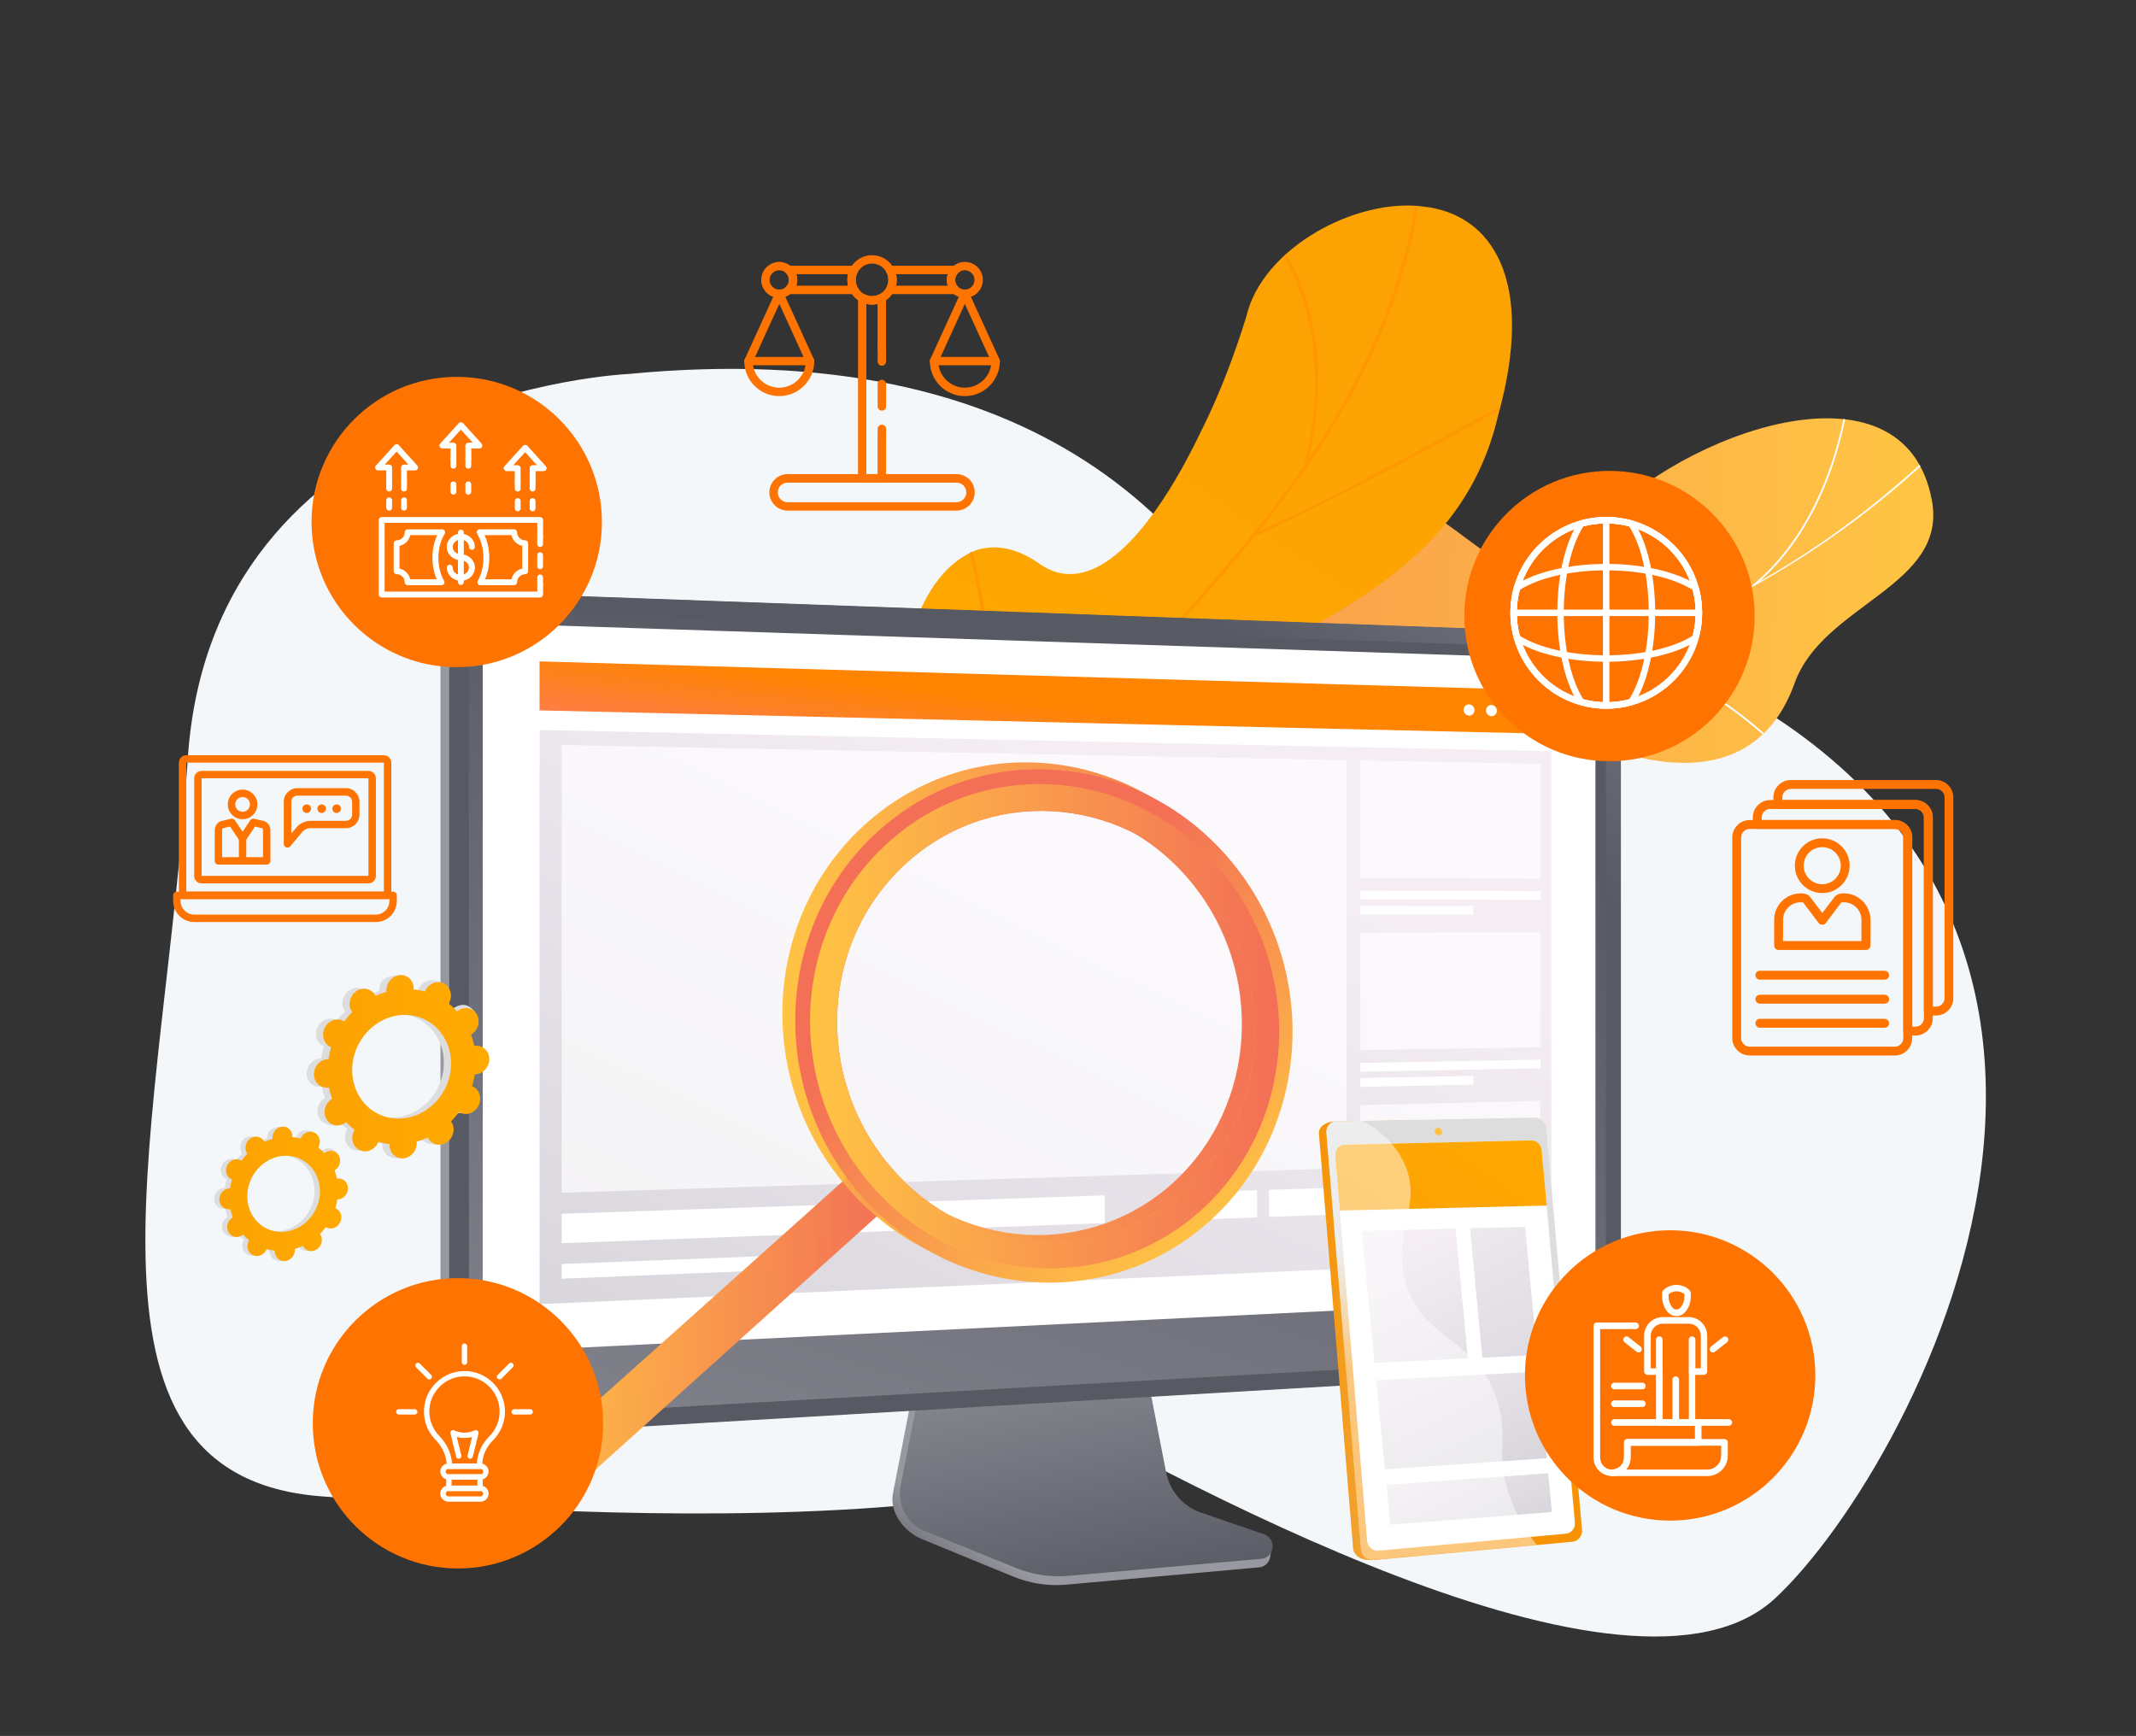 <svg xmlns="http://www.w3.org/2000/svg" xmlns:xlink="http://www.w3.org/1999/xlink" x="0px" y="0px" viewBox="0 0 2785 2263.6" style="enable-background:new 0 0 2785 2263.6;" xml:space="preserve"><rect x="0" y="0" width="2785" height="2263.6" fill="#333333" stroke="none"/><style type="text/css">	.st0{fill:#F4F7FA;}	.st1{fill:url(#SVGID_1_);}	.st2{clip-path:url(#SVGID_3_);}	.st3{fill:#FCFDFE;}	.st4{clip-path:url(#SVGID_5_);fill:url(#SVGID_6_);}	.st5{clip-path:url(#SVGID_5_);}	.st6{fill:#FF9700;}	.st7{fill:url(#SVGID_7_);}	.st8{fill:url(#SVGID_8_);}	.st9{fill:url(#SVGID_9_);}	.st10{fill:url(#SVGID_10_);}	.st11{fill:url(#SVGID_11_);}	.st12{fill:#FFFFFF;}	.st13{fill:url(#SVGID_12_);}	.st14{fill:url(#SVGID_13_);}	.st15{opacity:0.68;}	.st16{opacity:0.68;fill:#FFFFFF;}	.st17{fill:url(#SVGID_14_);}	.st18{fill:url(#SVGID_15_);}	.st19{opacity:0.3;fill:url(#SVGID_16_);}	.st20{fill:url(#SVGID_17_);}	.st21{fill:url(#SVGID_18_);}	.st22{fill:#DDDDDD;}	.st23{fill:url(#SVGID_19_);}	.st24{fill:url(#SVGID_20_);}	.st25{fill:url(#SVGID_21_);}	.st26{fill:url(#SVGID_22_);}	.st27{fill:url(#SVGID_23_);}	.st28{fill:url(#SVGID_24_);}	.st29{fill:url(#SVGID_25_);}	.st30{fill:url(#SVGID_26_);}	.st31{fill:url(#SVGID_27_);}	.st32{fill:url(#SVGID_28_);}	.st33{opacity:0.48;}	.st34{fill:#FF7300;}</style><g id="Background"></g><g id="Illustration">	<path class="st0" d="M819.9,487.6c0,0-544.2,23.7-575.1,502.3s-173.7,934,173.7,961.2c347.4,27.2,1161.8,80,1277.6-205.2  C1811.9,1460.8,1869.8,387.2,819.9,487.6z"></path>	<path class="st0" d="M2097.8,830.1c0,0-417.5-173.5-608.9,175.6s-458.8,641.3-207.2,783.8s845.4,468.4,1032.7,294.7  C2501.7,1910.4,2922.5,1123.5,2097.8,830.1z"></path>	<g>		<g>							<linearGradient id="SVGID_1_" gradientUnits="userSpaceOnUse" x1="-3456.309" y1="-4067.156" x2="-3149.548" y2="-2106.07" gradientTransform="matrix(-0.131 -0.991 -0.991 0.131 -1997.699 -2044.184)">				<stop offset="0" style="stop-color:#FFC444"></stop>				<stop offset="0.996" style="stop-color:#F36F56"></stop>			</linearGradient>			<path class="st1" d="M1485.4,962.2c-6.7-9-13.3-34.5-12.3-41.9c6.8-49,13.6-141.5,53.3-175.5c6.8-5.8,40.4,17.1,50.1,15.5    c25,9.4,33,14.3,61.2,11.6c83.1-7.9,89.4-178.3,216-109c92.7,50.8,126.8,136.3,232.1,19.8c105.3-116.5,397.1-225,433.1-30.1    c20.7,111.9-142.1,134.9-179,238.2c-35.1,98.2-117.9,123-227,90.4c-109.2-32.6-103.4,35.5-147.3,117.8    c-52.8,98.9-180.1-6.1-234.7-59.6C1686.8,996.2,1545.7,916.2,1485.4,962.2z"></path>			<g>				<defs>					<path id="SVGID_2_" d="M1518.7,717.3c-36.3,68.1-76.1,135.9-113.1,204.2c27.9,34.1,61.5,73.5,107.1,43.1      c63.4-42.3,174.6,31.5,218.3,74.7c54.1,53.6,181.9,158.4,234.6,59.6c43.8-82.3,38.2-150.4,147.3-117.8      c109.1,32.6,192,7.8,227-90.4c36.9-103.3,199.6-126.3,179-238.2c-36-195-327.9-86.3-433,30c-105.1,116.4-140.1,31.3-232-19.8      c-125.5-69.8-135.8,102.4-214.9,108.4C1577.1,775.9,1561.7,747.3,1518.7,717.3z"></path>				</defs>				<clipPath id="SVGID_3_">					<use xlink:href="#SVGID_2_" style="overflow:visible;"></use>				</clipPath>				<g class="st2">					<path class="st3" d="M1497.5,836.7l0.8-2.2c345.4,126.4,728.3,34.2,1024.3-246.7l1.6,1.7c-140.3,133.1-306.5,227.2-480.8,272.2      C1860.3,909,1671.5,900.3,1497.5,836.7z"></path>					<path class="st3" d="M1948.4,1142.5c-43.7-90.6-154-206.3-245.8-258l1.2-2.1c92.2,51.9,202.9,168.1,246.8,259L1948.4,1142.5z"></path>					<path class="st3" d="M1565.6,860.7l0.2-2.4c54.6,3.8,109.1-20.1,161.9-71.1c38.7-37.4,75.6-88.3,109.8-151.2l2.1,1.1      c-34.2,63.1-71.3,114.1-110.2,151.7C1676,840.4,1620.9,864.6,1565.6,860.7z"></path>					<path class="st3" d="M2067.9,854.3l0-2.4c103.4,1.9,191.6,65.4,247.5,118.3l-1.6,1.7C2258.3,919.4,2170.5,856.2,2067.9,854.3z"></path>					<path class="st3" d="M2286.9,764.5l-1.5-1.8c89.5-74.5,116.9-193.6,125.2-258l2.4,0.3C2404.5,569.7,2377,689.5,2286.9,764.5z"></path>				</g>			</g>		</g>	</g>	<g>		<g>			<defs>				<path id="SVGID_4_" d="M1055.6,1498.9c-56.2-35.5-111.7-72.3-166.5-110.5c-1.4,0.4,36.8-138.9,129.2-179.9     c181.5-78.3,151.7-234,159.4-315.1c6.4-116.2,79.3-228.6,178.9-157.4c98.1,66.8,211.8-145.8,268.4-323.3     c20.8-89.4,142.9-154.9,230.6-143.4c90.5,9.8,146.5,96.7,97.9,271.7c-47.6,206.5-237.3,259.7-331,332.3     c-92.1,71.2-8,199.1-139.5,240.1c-112.3,38.4-236.2,46.9-240.5,155.8C1239.7,1377.5,1197.5,1448.4,1055.6,1498.9z"></path>			</defs>			<clipPath id="SVGID_5_">				<use xlink:href="#SVGID_4_" style="overflow:visible;"></use>			</clipPath>							<linearGradient id="SVGID_6_" gradientUnits="userSpaceOnUse" x1="873.16" y1="-934.577" x2="401.207" y2="406.763" gradientTransform="matrix(-0.591 -0.806 -0.806 0.591 1606.68 1553.015)">				<stop offset="0" style="stop-color:#FCA203"></stop>				<stop offset="0.996" style="stop-color:#FFAA00"></stop>			</linearGradient>			<path class="st4" d="M1055.6,1498.9c-56.2-35.5-111.7-72.3-166.5-110.5c-1.4,0.4,36.8-138.9,129.2-179.9    c181.5-78.3,151.7-234,159.4-315.1c6.7-116,74.1-215,176-171.7c114,45.8,216.7-131,271.3-309c20.8-89.4,142.9-154.9,230.6-143.4    c90.5,9.8,146.5,96.7,97.9,271.7c-47.6,206.5-237.3,259.7-331,332.3c-92.1,71.2-8,199.1-139.5,240.1    c-112.3,38.4-236.2,46.9-240.5,155.8C1239.7,1377.5,1197.5,1448.4,1055.6,1498.9z"></path>			<g class="st5">				<path class="st6" d="M968.7,1469.7c0.5-1.2,179.7-250.6,397.4-474.2c32.9-37.2,67.1-74.3,100.2-110.2     c184.3-199.8,358.3-388.5,386.4-671.6l3.9,0.4C1828.4,498.5,1654,687.7,1469.2,888c-33.1,35.9-67.3,72.9-100.2,110.2     c-218.8,224.9-395.8,471.6-396.7,473.2L968.7,1469.7z"></path>				<path class="st6" d="M1635.8,699.6l-1.6-3.6c100-44.7,227.6-114.7,296.2-152.2c55.5-30.4,55.7-30.3,57.4-29.2l-1.1,1.7l0.1,1.9     c-2.6,0.6-25.5,13.2-54.6,29.1C1863.6,584.8,1735.9,654.8,1635.8,699.6z"></path>				<path class="st6" d="M1700.4,605.7c23.8-91,13.7-162.3,1.1-206.2c-13.8-47.8-34.3-76-37.4-78.1l0.9-1.3l-0.4-2.5     c1.2-0.2,2.1,0.5,3.4,1.9c18.3,19.9,78.3,127.1,36.4,287.1L1700.4,605.7z"></path>				<path class="st6" d="M1233.1,1146.2l-3.4-2c95.5-160.8,50.4-370.4,26.6-453c-1.3-4.4-1.7-5.9-1.8-6.6l3.9-0.4l-2,0.2l2-0.2     c0.1,0.5,0.8,3,1.6,5.9c17.2,59.6,27.6,118.8,31,176.1C1297.6,976.2,1278.1,1070.4,1233.1,1146.2z"></path>				<path class="st6" d="M1297.1,1074.8l-2.2-3.3c123.5-84.3,278.6-25.6,281-24.2c0,0,0,0,0,0l0.6,2.3l-2,1.2l0.2-2l-0.9,1.7     C1572.3,1049.9,1419.3,991.3,1297.1,1074.8z M1574.8,1046.9l-0.2,2L1574.8,1046.9z"></path>				<path class="st6" d="M998.7,1429.3c16.5-33.9,30.2-98.1,1.6-211.6c-1.6-6.4-1.6-6.4-1.1-7.3l3.4,2.1l-1.7-1.1l2,0     c0.1,0.5,0.6,2.7,1.3,5.3c28.9,114.6,14.9,179.8-1.9,214.3L998.7,1429.3z"></path>				<path class="st6" d="M1046.3,1372.8l-3-2.5c45.1-53.6,150.7-60.5,209.7-59.9c1.9,0,3.1,0,3.5,0l0.2,4c-0.5,0-1.8,0-3.8,0     C1194.6,1313.7,1090.3,1320.5,1046.3,1372.8z"></path>			</g>		</g>	</g>	<g>		<linearGradient id="SVGID_7_" gradientUnits="userSpaceOnUse" x1="733.986" y1="1344.117" x2="987.685" y2="1317.611">			<stop offset="3.597000e-03" style="stop-color:#9898A0"></stop>			<stop offset="1" style="stop-color:#575963"></stop>		</linearGradient>		<path class="st7" d="M629.4,1871.6c-30.3,1.8-55.1-19.4-55.1-47.2V821.6c0-27.8,24.8-49.6,55.1-48.5l1430.6,51.9   c23.2,0.8,42,21.2,42,45.4v871.2c0,24.2-18.8,44.9-42,46.3L629.4,1871.6z"></path>		<linearGradient id="SVGID_8_" gradientUnits="userSpaceOnUse" x1="1274.794" y1="2119.179" x2="1328.546" y2="2042.184">			<stop offset="0" style="stop-color:#575963"></stop>			<stop offset="0.996" style="stop-color:#9898A0"></stop>		</linearGradient>		<path class="st8" d="M1562.1,1982.5c-22.9-8-40-28.3-44.8-53.3l-33.3-172.8l-284.7,10.6l-35,180c-4.9,25.2,14.7,50.5,37.4,59.8   l119.1,48.9c22.2,9.1,46,12.7,69.6,10.6l251.7-22.6c7.4-0.7,13.3-6.7,14.1-14.5c0.9-7.8,6-16.5-1-19L1562.1,1982.5z"></path>		<linearGradient id="SVGID_9_" gradientUnits="userSpaceOnUse" x1="1437.508" y1="2099.441" x2="1355.243" y2="1652.861">			<stop offset="0" style="stop-color:#575963"></stop>			<stop offset="0.996" style="stop-color:#9898A0"></stop>		</linearGradient>		<path class="st9" d="M1565,1972c-22.8-7.9-39.9-28-44.7-52.7l-33.2-170.6l-277.8,10.5l-35,177.8c-4.9,24.9,8.1,49.9,30.7,59   l119,48.3c22.1,9,45.9,12.6,69.6,10.5l251.5-22.3c7.4-0.7,13.2-6.6,14.1-14.3c0.9-7.7-3.6-14.9-10.6-17.4L1565,1972z"></path>		<g>			<g>				<linearGradient id="SVGID_10_" gradientUnits="userSpaceOnUse" x1="1640.444" y1="866.626" x2="2052.123" y2="279.065">					<stop offset="0" style="stop-color:#575963"></stop>					<stop offset="0.996" style="stop-color:#9898A0"></stop>				</linearGradient>				<path class="st10" d="M640.8,1871.6c-30.3,1.8-55.1-19.4-55.1-47.2V821.6c0-27.8,24.8-49.6,55.1-48.5l1430.6,51.9     c23.2,0.8,42,21.2,42,45.4v871.2c0,24.2-18.8,44.9-42,46.3L640.8,1871.6z"></path>				<linearGradient id="SVGID_11_" gradientUnits="userSpaceOnUse" x1="1461.639" y1="936.39" x2="946.683" y2="2571.961">					<stop offset="0" style="stop-color:#575963"></stop>					<stop offset="0.996" style="stop-color:#9898A0"></stop>				</linearGradient>				<path class="st11" d="M2071.4,845.6l-1430.6-49c-16.2-0.6-29.4,11-29.4,25.9v780.1v220.4c0,14.9,13.2,26.2,29.4,25.3     l1430.6-80.7c12.4-0.7,22.5-11.8,22.5-24.7v-199.1V869.8C2093.9,856.9,2083.8,846,2071.4,845.6z"></path>				<path class="st12" d="M640.8,1762.9c-6.3,0.3-11.4-4.1-11.4-9.9V823c0-5.8,5.1-10.3,11.4-10.1l1430.6,47     c4.8,0.2,8.8,4.4,8.8,9.5v813.8c0,5.1-3.9,9.4-8.8,9.6L640.8,1762.9z"></path>			</g>			<g>				<linearGradient id="SVGID_12_" gradientUnits="userSpaceOnUse" x1="1489.553" y1="1036.508" x2="1006.791" y2="2031.955">					<stop offset="3.597120e-03" style="stop-color:#F4EDF4"></stop>					<stop offset="1" style="stop-color:#D4D2D8"></stop>				</linearGradient>				<polygon class="st13" points="2022.7,1642.6 703.5,1700.5 703.5,951.9 2022.7,979.6     "></polygon>				<linearGradient id="SVGID_13_" gradientUnits="userSpaceOnUse" x1="1362.07" y1="918.161" x2="1333.583" y2="1153.966">					<stop offset="0" style="stop-color:#FF8500"></stop>					<stop offset="1" style="stop-color:#FB6FBB"></stop>				</linearGradient>				<polygon class="st14" points="2022.7,956.9 703.5,926.3 703.5,862.4 2022.7,900.3     "></polygon>				<g>					<path class="st12" d="M1922.5,926c0,4-3.2,7.2-7.1,7.1c-3.9-0.1-7.1-3.5-7.1-7.5c0-4,3.2-7.2,7.1-7.1      C1919.3,918.6,1922.5,922,1922.5,926z"></path>					<path class="st12" d="M1951.7,926.8c0,4-3.2,7.2-7.1,7.1c-3.9-0.1-7.1-3.5-7.1-7.5s3.2-7.2,7.1-7.1      C1948.5,919.4,1951.7,922.8,1951.7,926.8z"></path>					<path class="st12" d="M1980.7,927.5c0,4-3.1,7.2-7,7.1c-3.9-0.1-7-3.4-7-7.5c0-4,3.2-7.2,7-7.1      C1977.5,920.2,1980.7,923.5,1980.7,927.5z"></path>				</g>				<g class="st15">					<polygon class="st12" points="1755.7,1523.1 732.3,1555.3 732.3,971.4 1755.7,991.2      "></polygon>				</g>				<g>					<g>						<polygon class="st16" points="2008.6,1145.8 1773.6,1144.7 1773.6,991.5 2008.6,996.1       "></polygon>					</g>					<polygon class="st12" points="2008.6,1173.2 1773.6,1172.8 1773.6,1161.3 2008.6,1162      "></polygon>					<polygon class="st12" points="1921.1,1192.6 1773.6,1192.6 1773.6,1181.1 1921.1,1181.3      "></polygon>				</g>				<g>					<g>						<polygon class="st16" points="2008.6,1365.5 1773.6,1369.4 1773.6,1216.2 2008.6,1215.7       "></polygon>					</g>					<polygon class="st12" points="2008.6,1392.9 1773.6,1397.5 1773.6,1386 2008.6,1381.7      "></polygon>					<polygon class="st12" points="1921.1,1414.2 1773.6,1417.3 1773.6,1405.8 1921.1,1402.9      "></polygon>				</g>				<g>					<g>						<polygon class="st16" points="2008.6,1585.2 1773.6,1594.2 1773.6,1441 2008.6,1435.4       "></polygon>					</g>					<polygon class="st12" points="2008.6,1612.6 1773.6,1622.2 1773.6,1610.8 2008.6,1601.4      "></polygon>					<polygon class="st12" points="1921.1,1635.7 1773.6,1642 1773.6,1630.6 1921.1,1624.4      "></polygon>				</g>				<g>					<polygon class="st12" points="1440.5,1594.8 732.3,1621.1 732.3,1582.7 1440.5,1558.7      "></polygon>					<polygon class="st12" points="1755.7,1583.1 1654.6,1586.8 1654.6,1551.5 1755.7,1548.1      "></polygon>					<polygon class="st12" points="1639,1587.4 1535.7,1591.2 1535.7,1555.5 1639,1552      "></polygon>					<polygon class="st12" points="1056.3,1654.1 732.3,1667.4 732.3,1648.2 1056.3,1635.5      "></polygon>				</g>			</g>		</g>	</g>	<g>		<linearGradient id="SVGID_14_" gradientUnits="userSpaceOnUse" x1="661.109" y1="1745.765" x2="1171.242" y2="1745.765">			<stop offset="0" style="stop-color:#FFC444"></stop>			<stop offset="0.996" style="stop-color:#F36F56"></stop>		</linearGradient>		<path class="st17" d="M675.3,1969.9l-6.7-7c-10.7-11.2-9.8-28.7,1.9-39.2l458.9-410.7l41.9,47.6L715.5,1971   C703.9,1981.5,685.9,1981,675.3,1969.9z"></path>		<linearGradient id="SVGID_15_" gradientUnits="userSpaceOnUse" x1="1020.164" y1="1328.804" x2="1668.514" y2="1328.804">			<stop offset="0" style="stop-color:#FFC444"></stop>			<stop offset="0.996" style="stop-color:#F36F56"></stop>		</linearGradient>		<path class="st18" d="M1591,1117.1c-115.7-142.5-321-165.5-458.2-46.4c-139.7,121.2-151,338.8-25.6,480.7   c122.5,138.6,326.8,149.3,456.8,28.6C1691.9,1461.5,1704.1,1256.3,1591,1117.1z M1147.2,1515.6c-104.4-119-94.9-300.9,21.6-402.5   c114.7-100.1,287-81.6,384.7,37.8c95.8,117.1,85.6,290.2-22.5,390C1421.2,1642,1249.5,1632.3,1147.2,1515.6z"></path>		<linearGradient id="SVGID_16_" gradientUnits="userSpaceOnUse" x1="661.11" y1="1745.764" x2="1171.242" y2="1745.764">			<stop offset="0" style="stop-color:#FFC444"></stop>			<stop offset="0.996" style="stop-color:#F36F56"></stop>		</linearGradient>		<path class="st19" d="M1129.4,1513l-58.5,52.4c5.4,23.9,2.1,40.6-3.5,52.4c-21.2,44.5-81.6,34.7-130.2,97.9   c-24.4,31.7-13.3,39.6-38,65.3c-40.9,42.5-76.1,26.3-112.1,64.4c-36.4,38.5-22.9,79.1-48.8,89.5c-11.1,4.4-28.7,3-58.1-19.6   l-9.6,8.6c-11.7,10.5-12.6,28-1.9,39.2l6.7,7c10.6,11.1,28.6,11.6,40.3,1.2l455.7-410.4L1129.4,1513z"></path>					<linearGradient id="SVGID_17_" gradientUnits="userSpaceOnUse" x1="4366.481" y1="-60.347" x2="4040.875" y2="-424.914" gradientTransform="matrix(0.997 8.020000e-02 -8.020000e-02 0.997 -2780.746 1331.782)">			<stop offset="0" style="stop-color:#FFC444"></stop>			<stop offset="0.996" style="stop-color:#F36F56"></stop>		</linearGradient>		<path class="st20" d="M1607.8,1126.1c-115.7-142.5-321-165.5-458.2-46.4c-139.7,121.2-151,338.8-25.6,480.7   c122.5,138.6,326.8,149.3,456.8,28.6C1708.7,1470.5,1720.9,1265.4,1607.8,1126.1z M1163.9,1524.6   c-104.4-119-94.9-300.9,21.6-402.5c114.7-100.1,287-81.6,384.7,37.8c95.8,117.1,85.6,290.2-22.5,390   C1438,1651.1,1266.3,1641.3,1163.9,1524.6z"></path>		<linearGradient id="SVGID_18_" gradientUnits="userSpaceOnUse" x1="1056.283" y1="1338.06" x2="1667.859" y2="1338.06">			<stop offset="0" style="stop-color:#FFC444"></stop>			<stop offset="0.996" style="stop-color:#F36F56"></stop>		</linearGradient>		<path class="st21" d="M1594.5,1138.1c-109.4-134.3-302.9-155.7-432.2-43.3c-131.5,114.3-142.1,319.2-24.2,453   c115.3,130.9,308.1,141.3,431,27.5C1690,1463.3,1701.5,1269.5,1594.5,1138.1z M1163.9,1524.6c-104.4-119-94.9-300.9,21.6-402.5   c114.7-100.1,287-81.6,384.7,37.8c95.8,117.1,85.6,290.2-22.5,390C1438,1651.1,1266.3,1641.3,1163.9,1524.6z"></path>	</g>	<g>		<g>			<path class="st22" d="M590.5,1449.8c8.6,4.4,19.4,0.4,24.1-9c4.7-9.3,1.6-20.4-7-24.8c-0.4-0.2-0.9-0.4-1.4-0.6    c1.6-5.2,2.8-10.3,3.6-15.5c0.5,0,1,0,1.5-0.1c9.8-0.9,17.6-9.9,17.4-20.1c-0.2-10.2-8.3-17.8-18.1-17c-0.5,0-1,0.1-1.5,0.2    c-1-5.1-2.4-10-4.2-14.8c0.5-0.3,0.9-0.5,1.3-0.8c8.4-5.9,11.1-17.5,6-25.9c-5.1-8.4-16-10.5-24.4-4.6c-0.4,0.3-0.8,0.6-1.2,1    c-3.3-3.7-6.9-7.1-10.9-10.2c0.3-0.5,0.5-0.9,0.8-1.4c4.7-9.3,10.9-19.5,2.2-23.7c-20-9.8-28.6-1.4-33.4,7.9    c-0.2,0.5-0.5,1-0.7,1.5c-4.8-1.3-9.7-2.3-14.6-2.8c0-0.5,0.1-1,0-1.6c-0.2-10.2,2.8-15.8-7-16c-21.5-0.4-28.7,8.9-28.5,19.1    c0,0.5,0.1,1.1,0.1,1.6c-4.9,1.4-9.7,3.2-14.5,5.4c-0.2-0.5-0.5-0.9-0.7-1.4c-5.1-8.4-16-10.5-24.4-4.6    c-8.4,5.9-11.1,17.5-6,25.9c0.3,0.4,0.5,0.8,0.8,1.2c-3.7,3.7-7.2,7.8-10.4,12.1c-0.4-0.3-0.8-0.5-1.3-0.7    c-8.6-4.4-19.4-0.4-24.1,9c-4.7,9.3-1.6,20.4,7,24.8c0.4,0.2,0.9,0.4,1.4,0.6c-1.6,5.2-2.8,10.3-3.6,15.5c-0.5,0-1,0-1.5,0.1    c-9.8,0.9-17.6,9.9-17.4,20.1c0.2,10.2,8.3,17.8,18.1,17c0.5,0,1-0.1,1.5-0.2c1,5.1,2.4,10,4.2,14.8c-0.5,0.3-0.9,0.5-1.3,0.8    c-8.4,5.9-11.1,17.5-6,25.9c5.1,8.4,21.9,12.3,30.3,6.5c0.4-0.3-5.1-2.5-4.7-2.8c3.3,3.7,6.9,7.1,10.9,10.2    c-0.3,0.5-0.5,0.9-0.8,1.4c-4.7,9.3-1.6,20.4,7,24.8c8.6,4.4,19.4,0.4,24.1-9c0.2-0.5,0.5-1,0.7-1.5c4.8,1.3,9.7,2.3,14.6,2.8    c0,0.5-0.1,1,0,1.6c0.2,10.2,8.3,17.8,18.1,17c9.8-0.9,17.6-9.9,17.4-20.1c0-0.5-0.1-1.1-0.1-1.6c4.9-1.4,9.7-3.2,14.5-5.4    c0.2,0.5,0.5,0.9,0.7,1.4c5.1,8.4,16,10.5,24.4,4.6c8.4-5.9,11.1-17.5,6-25.9c-0.3-0.4-0.5-0.8-0.8-1.2    c3.7-3.7,7.2-7.8,10.4-12.1C589.6,1449.3,590.1,1449.6,590.5,1449.8z M483.4,1451.2c-31.2-15.8-42.6-56.1-25.5-89.9    c17.2-33.8,56.4-48.4,87.6-32.5c31.2,15.8,42.6,56.1,25.5,89.9C553.8,1452.5,514.6,1467,483.4,1451.2z"></path>			<path class="st22" d="M611.4,1399.9c9.8-0.9,17.6-9.9,17.4-20.1c-0.2-10.2-8.3-17.8-18.1-17c-0.5,0-1,0.1-1.5,0.2    c-1-5.1-2.4-10-4.2-14.8c0.5-0.3,0.9-0.5,1.3-0.8c8.4-5.9,18.8-20.1,12.8-27.9c-11.2-14.9-22.9-8.5-31.3-2.6    c-0.4,0.3-0.8,0.6-1.2,1c-3.3-3.7-6.9-7.1-10.9-10.2c0.3-0.5,0.5-0.9,0.8-1.4c2.6-5.1,2.8-10.7,1.1-15.4    c-8.1,14.3-16.1,28.6-23.9,43c24.9,18.2,32.8,54.2,17.3,84.8c-13.2,26-39.4,40.6-65,38.7c-1.1,3-2.3,5.9-3.5,8.9    c-3.3,8-7.1,15.8-10.9,23.5c2.4,0.4,4.8,0.8,7.1,1c0,0.5-0.1,1,0,1.6c0.2,10.2,6.4,18.9,24.2,18c9.8-0.5,11.5-10.9,11.3-21.2    c0-0.5-0.1-1.1-0.1-1.6c4.9-1.4,9.7-3.2,14.5-5.4c0.2,0.5,0.5,0.9,0.7,1.4c5.1,8.4,22.7,12,31.1,6.1c8.4-5.9,4.4-19-0.7-27.4    c-0.3-0.4-0.5-0.8-0.8-1.2c3.7-3.7,7.2-7.8,10.4-12.1c0.4,0.3,0.8,0.5,1.3,0.7c8.6,4.4,19.4,0.4,24.1-9c4.7-9.3,1.6-20.4-7-24.8    c-0.4-0.2-0.9-0.4-1.4-0.6c1.6-5.2,2.8-10.3,3.6-15.5C610.4,1400,610.9,1399.9,611.4,1399.9z"></path>			<linearGradient id="SVGID_19_" gradientUnits="userSpaceOnUse" x1="409.336" y1="1391.034" x2="637.986" y2="1391.034">				<stop offset="0" style="stop-color:#FCA203"></stop>				<stop offset="0.996" style="stop-color:#FFAA00"></stop>			</linearGradient>			<path class="st23" d="M599.8,1450.8c8.6,4.4,19.4,0.4,24.1-9c4.7-9.3,1.6-20.4-7-24.8c-0.4-0.2-0.9-0.4-1.4-0.6    c1.6-5.2,2.8-10.3,3.6-15.5c0.5,0,1,0,1.5-0.1c9.8-0.9,17.6-9.9,17.4-20.1c-0.2-10.2-8.3-17.8-18.1-17c-0.5,0-1,0.1-1.5,0.2    c-1-5.1-2.4-10-4.2-14.8c0.5-0.3,0.9-0.5,1.3-0.8c8.4-5.9,11.1-17.5,6-25.9c-5.1-8.4-16-10.5-24.4-4.6c-0.4,0.3-0.8,0.6-1.2,1    c-3.3-3.7-6.9-7.1-10.9-10.2c0.3-0.5,0.5-0.9,0.8-1.4c4.7-9.3,1.6-20.4-7-24.8c-8.6-4.4-19.4-0.4-24.1,9c-0.2,0.5-0.5,1-0.7,1.5    c-4.8-1.3-9.7-2.3-14.6-2.8c0-0.5,0.1-1,0-1.6c-0.2-10.2-8.3-17.8-18.1-17c-9.8,0.9-17.6,9.9-17.4,20.1c0,0.5,0.1,1.1,0.1,1.6    c-4.9,1.4-9.7,3.2-14.5,5.4c-0.2-0.5-0.5-0.9-0.7-1.4c-5.1-8.4-16-10.5-24.4-4.6c-8.4,5.9-11.1,17.5-6,25.9    c0.3,0.4,0.5,0.8,0.8,1.2c-3.7,3.7-7.2,7.8-10.4,12.1c-0.4-0.3-0.8-0.5-1.3-0.7c-8.6-4.4-19.4-0.4-24.1,9    c-4.7,9.3-1.6,20.4,7,24.8c0.4,0.2,0.9,0.4,1.4,0.6c-1.6,5.2-2.8,10.3-3.6,15.5c-0.5,0-1,0-1.5,0.1c-9.8,0.9-17.6,9.9-17.4,20.1    c0.2,10.2,8.3,17.8,18.1,17c0.5,0,1-0.1,1.5-0.2c1,5.1,2.4,10,4.2,14.8c-0.5,0.3-0.9,0.5-1.3,0.8c-8.4,5.9-11.1,17.5-6,25.9    c5.1,8.4,16,10.5,24.4,4.6c0.4-0.3,0.8-0.6,1.2-1c3.3,3.7,6.9,7.1,10.9,10.2c-0.3,0.5-0.5,0.9-0.8,1.4c-4.7,9.3-1.6,20.4,7,24.8    c8.6,4.4,19.4,0.4,24.1-9c0.2-0.5,0.5-1,0.7-1.5c4.8,1.3,9.7,2.3,14.6,2.8c0,0.5-0.1,1,0,1.6c0.2,10.2,8.3,17.8,18.1,17    c9.8-0.9,17.6-9.9,17.4-20.1c0-0.5-0.1-1.1-0.1-1.6c4.9-1.4,9.7-3.2,14.5-5.4c0.2,0.5,0.5,0.9,0.7,1.4c5.1,8.4,16,10.5,24.4,4.6    c8.4-5.9,11.1-17.5,6-25.9c-0.3-0.4-0.5-0.8-0.8-1.2c3.7-3.7,7.2-7.8,10.4-12.1C598.9,1450.4,599.3,1450.6,599.8,1450.8z     M492.6,1452.2c-31.2-15.8-42.6-56.1-25.5-89.9c17.2-33.8,56.4-48.4,87.6-32.5c31.2,15.8,42.6,56.1,25.5,89.9    C563,1453.5,523.8,1468.1,492.6,1452.2z"></path>		</g>		<g>			<path class="st22" d="M418.9,1599.9c6.3,3.2,14.2,0.3,17.7-6.6c3.5-6.8,1.2-15-5.2-18.2c-0.3-0.2-0.7-0.3-1-0.4    c1.2-3.8,2.1-7.6,2.6-11.4c0.4,0,0.7,0,1.1,0c7.2-0.6,12.9-7.3,12.8-14.8c-0.2-7.5-6.1-13.1-13.3-12.5c-0.4,0-0.7,0.1-1.1,0.2    c-0.8-3.7-1.8-7.4-3.1-10.9c0.3-0.2,0.7-0.4,1-0.6c6.2-4.3,8.1-12.8,4.4-19c-3.7-6.2-11.8-7.7-17.9-3.4c-0.3,0.2-0.6,0.5-0.9,0.7    c-2.4-2.7-5.1-5.2-8-7.5c0.2-0.3,0.4-0.7,0.6-1c3.5-6.8,8-14.3,1.6-17.4c-14.7-7.2-21-1-24.5,5.8c-0.2,0.4-0.3,0.7-0.5,1.1    c-3.5-1-7.1-1.7-10.7-2c0-0.4,0-0.8,0-1.1c-0.2-7.5,2.1-11.6-5.2-11.7c-15.8-0.3-21.1,6.5-20.9,14.1c0,0.4,0,0.8,0.1,1.2    c-3.6,1-7.2,2.3-10.6,3.9c-0.2-0.3-0.3-0.7-0.5-1c-3.7-6.2-11.8-7.7-17.9-3.4c-6.2,4.3-8.1,12.8-4.4,19c0.2,0.3,0.4,0.6,0.6,0.9    c-2.7,2.7-5.3,5.7-7.6,8.9c-0.3-0.2-0.6-0.4-0.9-0.5c-6.3-3.2-14.2-0.3-17.7,6.6c-3.5,6.8-1.2,15,5.2,18.2c0.3,0.2,0.7,0.3,1,0.4    c-1.2,3.8-2.1,7.6-2.6,11.4c-0.4,0-0.7,0-1.1,0c-7.2,0.6-12.9,7.3-12.8,14.8c0.2,7.5,6.1,13.1,13.3,12.5c0.4,0,0.7-0.1,1.1-0.2    c0.8,3.7,1.8,7.4,3.1,10.9c-0.3,0.2-0.7,0.4-1,0.6c-6.2,4.3-8.1,12.8-4.4,19c3.7,6.2,16.1,9.1,22.3,4.8c0.3-0.2-3.7-1.8-3.4-2.1    c2.4,2.7,5.1,5.2,8,7.5c-0.2,0.3-0.4,0.7-0.6,1c-3.5,6.8-1.2,15,5.2,18.2c6.3,3.2,14.2,0.3,17.7-6.6c0.2-0.4,0.3-0.7,0.5-1.1    c3.5,1,7.1,1.7,10.7,2c0,0.4,0,0.8,0,1.1c0.2,7.5,6.1,13.1,13.3,12.5c7.2-0.6,12.9-7.3,12.8-14.8c0-0.4,0-0.8-0.1-1.2    c3.6-1,7.2-2.3,10.6-3.9c0.2,0.3,0.3,0.7,0.5,1c3.7,6.2,11.8,7.7,17.9,3.4c6.2-4.3,8.1-12.8,4.4-19c-0.2-0.3-0.4-0.6-0.6-0.9    c2.7-2.7,5.3-5.7,7.6-8.9C418.2,1599.5,418.6,1599.7,418.9,1599.9z M340.2,1600.9c-22.9-11.6-31.3-41.2-18.7-66    c12.6-24.8,41.4-35.5,64.3-23.9c22.9,11.6,31.3,41.2,18.7,66C391.9,1601.8,363.1,1612.5,340.2,1600.9z"></path>			<path class="st22" d="M434.2,1563.2c7.2-0.6,12.9-7.3,12.8-14.8c-0.2-7.5-6.1-13.1-13.3-12.5c-0.4,0-0.7,0.1-1.1,0.2    c-0.8-3.7-1.8-7.4-3.1-10.9c0.3-0.2,0.7-0.4,1-0.6c6.2-4.3,13.8-14.8,9.4-20.5c-8.3-11-16.8-6.2-23-1.9c-0.3,0.2-0.6,0.5-0.9,0.7    c-2.4-2.7-5.1-5.2-8-7.5c0.2-0.3,0.4-0.7,0.6-1c1.9-3.7,2.1-7.8,0.8-11.3c-6,10.5-11.8,21-17.6,31.6    c18.3,13.4,24.1,39.8,12.7,62.3c-9.7,19.1-28.9,29.8-47.7,28.5c-0.8,2.2-1.7,4.4-2.6,6.5c-2.4,5.8-5.2,11.6-8,17.3    c1.7,0.3,3.5,0.6,5.3,0.8c0,0.4,0,0.8,0,1.1c0.2,7.5,4.7,13.9,17.8,13.2c7.2-0.4,8.5-8,8.3-15.6c0-0.4,0-0.8-0.1-1.2    c3.6-1,7.2-2.3,10.6-3.9c0.2,0.3,0.3,0.7,0.5,1c3.7,6.2,16.7,8.8,22.8,4.5c6.2-4.3,3.2-14-0.5-20.1c-0.2-0.3-0.4-0.6-0.6-0.9    c2.7-2.7,5.3-5.7,7.6-8.9c0.3,0.2,0.6,0.4,0.9,0.5c6.3,3.2,14.2,0.3,17.7-6.6c3.5-6.8,1.2-15-5.2-18.2c-0.3-0.2-0.7-0.3-1-0.4    c1.2-3.8,2.1-7.6,2.6-11.4C433.5,1563.2,433.8,1563.2,434.2,1563.2z"></path>			<linearGradient id="SVGID_20_" gradientUnits="userSpaceOnUse" x1="285.791" y1="1556.694" x2="453.758" y2="1556.694">				<stop offset="0" style="stop-color:#FCA203"></stop>				<stop offset="0.996" style="stop-color:#FFAA00"></stop>			</linearGradient>			<path class="st24" d="M425.7,1600.6c6.3,3.2,14.2,0.3,17.7-6.6c3.5-6.8,1.2-15-5.2-18.2c-0.3-0.2-0.7-0.3-1-0.4    c1.2-3.8,2.1-7.6,2.6-11.4c0.4,0,0.7,0,1.1,0c7.2-0.6,12.9-7.3,12.8-14.8c-0.2-7.5-6.1-13.1-13.3-12.5c-0.4,0-0.7,0.1-1.1,0.2    c-0.8-3.7-1.8-7.4-3.1-10.9c0.3-0.2,0.7-0.4,1-0.6c6.2-4.3,8.1-12.8,4.4-19c-3.7-6.2-11.8-7.7-17.9-3.4c-0.3,0.2-0.6,0.5-0.9,0.7    c-2.4-2.7-5.1-5.2-8-7.5c0.2-0.3,0.4-0.7,0.6-1c3.5-6.8,1.2-15-5.2-18.2c-6.3-3.2-14.2-0.3-17.7,6.6c-0.2,0.4-0.3,0.7-0.5,1.1    c-3.5-1-7.1-1.7-10.7-2c0-0.4,0-0.8,0-1.1c-0.2-7.5-6.1-13.1-13.3-12.5c-7.2,0.6-12.9,7.3-12.8,14.8c0,0.4,0,0.8,0.1,1.2    c-3.6,1-7.2,2.3-10.6,3.9c-0.2-0.3-0.3-0.7-0.5-1c-3.7-6.2-11.8-7.7-17.9-3.4c-6.2,4.3-8.1,12.8-4.4,19c0.2,0.3,0.4,0.6,0.6,0.9    c-2.7,2.7-5.3,5.7-7.6,8.9c-0.3-0.2-0.6-0.4-0.9-0.5c-6.3-3.2-14.2-0.3-17.7,6.6c-3.5,6.8-1.2,15,5.2,18.2c0.3,0.2,0.7,0.3,1,0.4    c-1.2,3.8-2.1,7.6-2.6,11.4c-0.4,0-0.7,0-1.1,0c-7.2,0.6-12.9,7.3-12.8,14.8c0.2,7.5,6.1,13.1,13.3,12.5c0.4,0,0.7-0.1,1.1-0.2    c0.8,3.7,1.8,7.4,3.1,10.9c-0.3,0.2-0.7,0.4-1,0.6c-6.2,4.3-8.1,12.8-4.4,19c3.7,6.2,11.8,7.7,17.9,3.4c0.3-0.2,0.6-0.5,0.9-0.7    c2.4,2.7,5.1,5.2,8,7.5c-0.2,0.3-0.4,0.7-0.6,1c-3.5,6.8-1.2,15,5.2,18.2c6.3,3.2,14.2,0.3,17.7-6.6c0.2-0.4,0.3-0.7,0.5-1.1    c3.5,1,7.1,1.7,10.7,2c0,0.4,0,0.8,0,1.1c0.2,7.5,6.1,13.1,13.3,12.5c7.2-0.6,12.9-7.3,12.8-14.8c0-0.4,0-0.8-0.1-1.2    c3.6-1,7.2-2.3,10.6-3.9c0.2,0.3,0.3,0.7,0.5,1c3.7,6.2,11.8,7.7,17.9,3.4c6.2-4.3,8.1-12.8,4.4-19c-0.2-0.3-0.4-0.6-0.6-0.9    c2.7-2.7,5.3-5.7,7.6-8.9C425,1600.3,425.3,1600.5,425.7,1600.6z M347,1601.6c-22.9-11.6-31.3-41.2-18.7-66    c12.6-24.8,41.4-35.5,64.3-23.9c22.9,11.6,31.3,41.2,18.7,66C398.7,1602.6,369.9,1613.3,347,1601.6z"></path>		</g>	</g>	<g>		<g>			<g>				<g>											<linearGradient id="SVGID_21_" gradientUnits="userSpaceOnUse" x1="1942.194" y1="1679.296" x2="2292.581" y2="1679.296" gradientTransform="matrix(0.999 3.720000e-02 -3.720000e-02 0.999 -168.545 -10.634)">						<stop offset="0" style="stop-color:#F79303"></stop>						<stop offset="0.996" style="stop-color:#DDDDDD"></stop>					</linearGradient>					<path class="st25" d="M2004.5,1472.3l46.4,520.5c0.7,7.9-4.8,14.9-12.2,15.6l-250.9,25.8c-15,0.8-23-7.3-23.6-15.5l-44.5-540.4      c-0.7-8,6.8-15.5,21.6-16l248.6-3.7C1997.3,1458.4,2003.8,1464.6,2004.5,1472.3z"></path>											<linearGradient id="SVGID_22_" gradientUnits="userSpaceOnUse" x1="2094.064" y1="1763.277" x2="2142.469" y2="1628.911" gradientTransform="matrix(0.999 3.720000e-02 -3.720000e-02 0.999 -168.545 -10.634)">						<stop offset="0" style="stop-color:#F79303"></stop>						<stop offset="0.996" style="stop-color:#DDDDDD"></stop>					</linearGradient>					<path class="st26" d="M2015.9,1471l46.8,523.6c0.7,7.9-4.8,15-12.2,15.7l-260.4,24c-8,0.7-15.1-5.4-15.8-13.6l-44.9-543.6      c-0.7-8,5.3-14.7,13.2-14.9l258.6-4.9C2008.6,1457,2015.2,1463.2,2015.9,1471z"></path>					<path class="st12" d="M2010.1,1499.9l43.3,485.3c0.7,7.4-4.5,14-11.4,14.6l-244.8,22.2c-7.4,0.7-14-5-14.7-12.7l-41.6-502.8      c-0.6-7.5,4.9-13.7,12.3-13.9l243.2-5.6C2003.3,1486.8,2009.5,1492.6,2010.1,1499.9z"></path>					<g>						<linearGradient id="SVGID_23_" gradientUnits="userSpaceOnUse" x1="1807.643" y1="1639.697" x2="1989.874" y2="1375.304">							<stop offset="0" style="stop-color:#FCA203"></stop>							<stop offset="0.996" style="stop-color:#FFAA00"></stop>						</linearGradient>						<path class="st27" d="M2010.1,1499.9c-0.6-7.2-6.8-13-13.7-12.9l-243.2,5.6c-7.4,0.2-12.9,6.4-12.3,13.9l6,72l269.8-6.5       L2010.1,1499.9z"></path>					</g>				</g>									<linearGradient id="SVGID_24_" gradientUnits="userSpaceOnUse" x1="2105.282" y1="1389.038" x2="1807.83" y2="2194.638" gradientTransform="matrix(0.999 3.720000e-02 -3.720000e-02 0.999 -168.545 -10.634)">					<stop offset="0" style="stop-color:#FFC444"></stop>					<stop offset="0.996" style="stop-color:#F36F56"></stop>				</linearGradient>				<path class="st28" d="M1880.3,1475.4c0.2,2.7-1.7,5-4.4,5c-2.7,0.1-5-2.1-5.2-4.8c-0.2-2.7,1.7-5,4.4-5     C1877.7,1470.5,1880,1472.7,1880.3,1475.4z"></path>			</g>		</g>		<g>			<g>									<linearGradient id="SVGID_25_" gradientUnits="userSpaceOnUse" x1="1200.17" y1="1669.734" x2="1339.217" y2="1971.129" gradientTransform="matrix(1 0 9.720000e-02 0.995 453.568 -23.293)">					<stop offset="3.597120e-03" style="stop-color:#F4EDF4"></stop>					<stop offset="1" style="stop-color:#D4D2D8"></stop>				</linearGradient>				<polygon class="st29" points="1913.9,1771.2 1792.2,1777.2 1775.4,1605.2 1897.8,1602.1     "></polygon>									<linearGradient id="SVGID_26_" gradientUnits="userSpaceOnUse" x1="1271.019" y1="1567.061" x2="1431.073" y2="1913.988" gradientTransform="matrix(1 0 9.720000e-02 0.995 453.568 -23.293)">					<stop offset="3.597120e-03" style="stop-color:#F4EDF4"></stop>					<stop offset="1" style="stop-color:#D4D2D8"></stop>				</linearGradient>				<polygon class="st30" points="2004.2,1766.8 1932.7,1770.3 1916.7,1601.6 1988.5,1599.8     "></polygon>									<linearGradient id="SVGID_27_" gradientUnits="userSpaceOnUse" x1="1208.194" y1="1752.676" x2="1318.975" y2="1992.801" gradientTransform="matrix(1 0 9.720000e-02 0.995 453.568 -23.293)">					<stop offset="3.597120e-03" style="stop-color:#F4EDF4"></stop>					<stop offset="1" style="stop-color:#D4D2D8"></stop>				</linearGradient>				<polygon class="st31" points="2016.8,1901.4 1805.7,1915.9 1794.4,1799.6 2006.2,1788.5     "></polygon>									<linearGradient id="SVGID_28_" gradientUnits="userSpaceOnUse" x1="1228.399" y1="1900.022" x2="1302.269" y2="2060.14" gradientTransform="matrix(1 0 9.720000e-02 0.995 453.568 -23.293)">					<stop offset="3.597120e-03" style="stop-color:#F4EDF4"></stop>					<stop offset="1" style="stop-color:#D4D2D8"></stop>				</linearGradient>				<polygon class="st32" points="2023.4,1971.6 1812.8,1988.2 1807.7,1936.1 2018.6,1921     "></polygon>			</g>		</g>		<g class="st33">			<path class="st12" d="M1953.4,1830.4c-25.2-88.2-98.8-79.4-120.9-159.1c-18.1-65.5,23.6-100-1.7-154.8    c-11.9-25.8-32.7-43.2-54.3-55.1l-33.9,0.6c-7.9,0.2-13.9,6.8-13.2,14.9l44.9,543.6c0.7,8.2,7.8,14.4,15.8,13.6l213.5-19.7    c-13.7-17.3-26.6-38.5-35.6-64C1949,1896.7,1967.3,1879.2,1953.4,1830.4z"></path>		</g>	</g>	<g>		<path class="st34" d="M2470.5,1376.3h-189.2c-12.5,0-22.7-10.2-22.7-22.7V1092c0-12.5,10.2-22.7,22.7-22.7h189.2   c12.5,0,22.7,10.2,22.7,22.7v261.7C2493.2,1366.2,2483.1,1376.3,2470.5,1376.3z M2281.3,1080.9c-6.1,0-11.1,5-11.1,11.1v261.7   c0,6.1,5,11.1,11.1,11.1h189.2c6.1,0,11.1-5,11.1-11.1V1092c0-6.1-5-11.1-11.1-11.1H2281.3z"></path>		<path class="st34" d="M2375.9,1164.5c-19.7,0-35.7-16-35.7-35.7c0-19.7,16-35.7,35.7-35.7c19.7,0,35.7,16,35.7,35.7   C2411.7,1148.5,2395.6,1164.5,2375.9,1164.5z M2375.9,1104.6c-13.3,0-24.2,10.8-24.2,24.2c0,13.3,10.8,24.2,24.2,24.2   c13.3,0,24.2-10.8,24.2-24.2C2400.1,1115.5,2389.2,1104.6,2375.9,1104.6z"></path>		<path class="st34" d="M2432.9,1238.7H2319c-3.2,0-5.8-2.6-5.8-5.8v-33.4c0-19.1,15.5-34.6,34.6-34.6h1.8c4.2,0,8,1.7,10.5,4.6   l15.9,21l15.7-20.7c2.7-3.2,6.5-4.9,10.7-4.9h1.8c19.1,0,34.6,15.5,34.6,34.6v33.4C2438.7,1236.1,2436.1,1238.7,2432.9,1238.7z    M2324.7,1227.1h102.3v-27.6c0-12.7-10.3-23-23-23h-1.8c-0.8,0-1.4,0.3-1.6,0.5l-20.1,26.6c-2.2,2.9-7,2.9-9.2,0l-20.3-26.8   c0,0-0.6-0.3-1.4-0.3h-1.8c-12.7,0-23,10.3-23,23V1227.1z"></path>		<path class="st34" d="M2457.3,1277.4h-162.7c-3.2,0-5.8-2.6-5.8-5.8c0-3.2,2.6-5.8,5.8-5.8h162.7c3.2,0,5.8,2.6,5.8,5.8   C2463.1,1274.8,2460.5,1277.4,2457.3,1277.4z"></path>		<path class="st34" d="M2457.3,1308.7h-162.7c-3.2,0-5.8-2.6-5.8-5.8c0-3.2,2.6-5.8,5.8-5.8h162.7c3.2,0,5.8,2.6,5.8,5.8   C2463.1,1306.2,2460.5,1308.7,2457.3,1308.7z"></path>		<path class="st34" d="M2457.3,1340.1h-162.7c-3.2,0-5.8-2.6-5.8-5.8s2.6-5.8,5.8-5.8h162.7c3.2,0,5.8,2.6,5.8,5.8   S2460.5,1340.1,2457.3,1340.1z"></path>		<path class="st34" d="M2524.2,1324.2h-10c-3.2,0-5.8-2.6-5.8-5.8v-252.5c0-6.1-5-11.1-11.1-11.1h-179.3c-3.2,0-5.8-2.6-5.8-5.8   v-9.2c0-12.5,10.2-22.7,22.7-22.7h189.2c12.5,0,22.7,10.2,22.7,22.7v261.7C2546.9,1314,2536.8,1324.2,2524.2,1324.2z    M2520.1,1312.6h4.2c6.1,0,11.1-5,11.1-11.1v-261.7c0-6.1-5-11.1-11.1-11.1H2335c-6.1,0-11.1,5-11.1,11.1v3.4h173.5   c12.5,0,22.7,10.2,22.7,22.7V1312.6z"></path>		<path class="st34" d="M2497.4,1350.3h-10c-3.2,0-5.8-2.6-5.8-5.8V1092c0-6.1-5-11.1-11.1-11.1h-179.3c-3.2,0-5.8-2.6-5.8-5.8v-9.2   c0-12.5,10.2-22.7,22.7-22.7h189.2c12.5,0,22.7,10.2,22.7,22.7v261.7C2520.1,1340.1,2509.9,1350.3,2497.4,1350.3z M2493.2,1338.7   h4.2c6.1,0,11.1-5,11.1-11.1v-261.7c0-6.1-5-11.1-11.1-11.1h-189.2c-6.1,0-11.1,5-11.1,11.1v3.4h173.5c12.5,0,22.7,10.2,22.7,22.7   V1338.7z"></path>	</g>	<g>		<path class="st34" d="M489.9,1202.3H253.3c-15.2,0-27.6-12.4-27.6-27.6v-7.2c0-2.7,2.2-4.8,4.8-4.8h282.1c2.7,0,4.8,2.2,4.8,4.8   v7.2C517.6,1189.9,505.2,1202.3,489.9,1202.3z M235.4,1172.3v2.4c0,9.9,8,17.9,17.9,17.9h236.6c9.9,0,17.9-8,17.9-17.9v-2.4H235.4   z"></path>		<path class="st34" d="M505.3,1172.3H238c-2.7,0-4.8-2.2-4.8-4.8v-173c0-5.3,4.3-9.7,9.7-9.7h257.6c5.3,0,9.7,4.3,9.7,9.7v173   C510.1,1170.1,507.9,1172.3,505.3,1172.3z M242.9,1162.6h257.6V994.4H242.9V1162.6z"></path>		<path class="st34" d="M480.4,1151.9H262.9c-5.3,0-9.7-4.3-9.7-9.7v-127.3c0-5.3,4.3-9.7,9.7-9.7h217.5c5.3,0,9.7,4.3,9.7,9.7   v127.3C490.1,1147.5,485.7,1151.9,480.4,1151.9z M262.9,1014.8v127.3h217.5v-127.3H262.9z"></path>		<path class="st34" d="M316.3,1068.2c-10.7,0-19.3-8.7-19.3-19.3c0-10.7,8.7-19.3,19.3-19.3c10.7,0,19.3,8.7,19.3,19.3   C335.6,1059.6,326.9,1068.2,316.3,1068.2z M316.3,1039.3c-5.3,0-9.6,4.3-9.6,9.6c0,5.3,4.3,9.6,9.6,9.6c5.3,0,9.6-4.3,9.6-9.6   C325.9,1043.6,321.6,1039.3,316.3,1039.3z"></path>		<path class="st34" d="M347.8,1127.4h-63c-2.7,0-4.8-2.2-4.8-4.8v-40.3c0-5,3.2-9.6,7.9-11.5c0.2-0.1,0.4-0.1,0.6-0.2l12.7-3   c2-0.5,4,0.4,5.1,2l10,15l10-15c1.1-1.7,3.2-2.5,5.1-2l12.7,3c0.2,0.1,0.4,0.1,0.6,0.2c4.7,1.8,7.9,6.4,7.9,11.5v40.3   C352.6,1125.3,350.4,1127.4,347.8,1127.4z M289.6,1117.7h53.3v-35.5c0-1-0.6-1.9-1.4-2.3l-9-2.1l-12.2,18.2   c-1.8,2.7-6.3,2.7-8.1,0l-12.2-18.2l-9,2.1c-0.9,0.4-1.4,1.3-1.4,2.3V1117.7z"></path>		<path class="st34" d="M316.3,1127.4c-2.7,0-4.8-2.2-4.8-4.8v-29.2c0-2.7,2.2-4.8,4.8-4.8c2.7,0,4.8,2.2,4.8,4.8v29.2   C321.1,1125.3,318.9,1127.4,316.3,1127.4z"></path>		<path class="st34" d="M374.9,1105.2c-0.6,0-1.1-0.1-1.7-0.3c-1.9-0.7-3.2-2.5-3.2-4.6v-54.9c0-9.8,7.9-17.7,17.7-17.7h63.3   c9.8,0,17.7,7.9,17.7,17.7v16.8c0,9.8-7.9,17.7-17.7,17.7h-45.9c-4.4,0-8.5,1.9-11.3,5.3l-15.3,18.3   C377.7,1104.6,376.3,1105.2,374.9,1105.2z M387.8,1037.4c-4.4,0-8,3.6-8,8v41.6l6.7-8c4.6-5.6,11.5-8.7,18.7-8.7h45.9   c4.4,0,8-3.6,8-8v-16.8c0-4.4-3.6-8-8-8H387.8z"></path>		<path class="st34" d="M405.5,1054.5c0,3.1-2.5,5.6-5.6,5.6c-3.1,0-5.6-2.5-5.6-5.6c0-3.1,2.5-5.6,5.6-5.6   C403.1,1048.9,405.5,1051.4,405.5,1054.5z"></path>		<path class="st34" d="M425,1054.5c0,3.1-2.5,5.6-5.6,5.6c-3.1,0-5.6-2.5-5.6-5.6c0-3.1,2.5-5.6,5.6-5.6   C422.5,1048.9,425,1051.4,425,1054.5z"></path>		<path class="st34" d="M444.5,1054.5c0,3.1-2.5,5.6-5.6,5.6c-3.1,0-5.6-2.5-5.6-5.6c0-3.1,2.5-5.6,5.6-5.6   C442,1048.9,444.5,1051.4,444.5,1054.5z"></path>	</g>	<g>		<path class="st34" d="M1247.1,665.8h-220.2c-13.1,0-23.8-10.7-23.8-23.8s10.7-23.8,23.8-23.8h220.2c13.1,0,23.8,10.7,23.8,23.8   S1260.2,665.8,1247.1,665.8z M1026.9,629.3c-7.1,0-12.8,5.7-12.8,12.8c0,7.1,5.7,12.8,12.8,12.8h220.2c7.1,0,12.8-5.7,12.8-12.8   c0-7.1-5.7-12.8-12.8-12.8H1026.9z"></path>		<path class="st34" d="M1137,397.2c-17.8,0-32.2-14.5-32.2-32.2c0-17.8,14.5-32.2,32.2-32.2c17.8,0,32.2,14.5,32.2,32.2   C1169.2,382.7,1154.8,397.2,1137,397.2z M1137,343.7c-11.7,0-21.2,9.5-21.2,21.2c0,11.7,9.5,21.2,21.2,21.2   c11.7,0,21.2-9.5,21.2-21.2C1158.2,353.2,1148.7,343.7,1137,343.7z"></path>		<path class="st34" d="M1149.8,629.3h-25.6c-3,0-5.5-2.5-5.5-5.5V388.3c0-1.9,1-3.7,2.7-4.7c1.7-1,3.7-1,5.4-0.1   c6.6,3.6,13.7,3.6,20.3,0c1.7-0.9,3.8-0.9,5.4,0.1c1.7,1,2.7,2.8,2.7,4.7V455c0,3-2.5,5.5-5.5,5.5c-3,0-5.5-2.5-5.5-5.5v-58.7   c-4.8,1.2-9.8,1.2-14.6,0v222h14.6v-42.7c0-3,2.5-5.5,5.5-5.5c3,0,5.5,2.5,5.5,5.5v48.2C1155.3,626.8,1152.8,629.3,1149.8,629.3z"></path>		<path class="st34" d="M1149.8,581.1c-3,0-5.5-2.5-5.5-5.5v-16.4c0-3,2.5-5.5,5.5-5.5c3,0,5.5,2.5,5.5,5.5v16.4   C1155.3,578.6,1152.8,581.1,1149.8,581.1z"></path>		<path class="st34" d="M1149.8,535.4c-3,0-5.5-2.5-5.5-5.5v-29.2c0-3,2.5-5.5,5.5-5.5c3,0,5.5,2.5,5.5,5.5v29.2   C1155.3,533,1152.8,535.4,1149.8,535.4z"></path>		<path class="st34" d="M1149.8,476.9c-3,0-5.5-2.5-5.5-5.5V455c0-3,2.5-5.5,5.5-5.5c3,0,5.5,2.5,5.5,5.5v16.4   C1155.3,474.5,1152.8,476.9,1149.8,476.9z"></path>		<path class="st34" d="M1258,388.5c-13,0-23.5-10.6-23.5-23.5c0-13,10.6-23.5,23.5-23.5c13,0,23.5,10.6,23.5,23.5   C1281.5,377.9,1270.9,388.5,1258,388.5z M1258,352.4c-6.9,0-12.6,5.6-12.6,12.6c0,6.9,5.6,12.6,12.6,12.6   c6.9,0,12.6-5.6,12.6-12.6C1270.5,358,1264.9,352.4,1258,352.4z"></path>		<path class="st34" d="M1245.5,383.5h-85.3c-1.9,0-3.7-1-4.7-2.7c-1-1.7-1-3.8,0-5.5c1.9-3.3,2.8-6.8,2.8-10.3   c0-3.5-0.9-7-2.8-10.3c-1-1.7-0.9-3.8,0-5.5c1-1.7,2.8-2.7,4.7-2.7h85.3c2.2,0,4.3,1.4,5.1,3.4c0.8,2.1,0.3,4.5-1.3,6   c-2.5,2.4-3.9,5.6-3.9,9.1c0,3.4,1.4,6.7,3.9,9.1c1.6,1.5,2.1,3.9,1.3,6C1249.8,382.1,1247.8,383.5,1245.5,383.5z M1168.3,372.5   h67.4c-0.8-2.4-1.2-4.9-1.2-7.5c0-2.6,0.4-5.1,1.2-7.5h-67.4c0.6,2.5,0.9,5,0.9,7.5C1169.2,367.5,1168.9,370,1168.3,372.5z"></path>		<path class="st34" d="M1016,388.5c-13,0-23.5-10.6-23.5-23.5c0-13,10.6-23.5,23.5-23.5c13,0,23.5,10.6,23.5,23.5   C1039.6,377.9,1029,388.5,1016,388.5z M1016,352.4c-6.9,0-12.6,5.6-12.6,12.6c0,6.9,5.6,12.6,12.6,12.6c6.9,0,12.6-5.6,12.6-12.6   C1028.6,358,1023,352.4,1016,352.4z"></path>		<path class="st34" d="M1113.8,383.5h-85.3c-2.2,0-4.3-1.4-5.1-3.4c-0.8-2.1-0.3-4.5,1.3-6c2.5-2.4,3.9-5.6,3.9-9.1   c0-3.4-1.4-6.7-3.9-9.1c-1.6-1.5-2.1-3.9-1.3-6c0.8-2.1,2.8-3.4,5.1-3.4h85.3c1.9,0,3.8,1,4.7,2.7c1,1.7,1,3.8,0,5.5   c-1.9,3.3-2.8,6.8-2.8,10.3c0,3.5,0.9,7,2.8,10.3c1,1.7,0.9,3.8,0,5.5C1117.5,382.4,1115.7,383.5,1113.8,383.5z M1038.3,372.5   h67.4c-0.6-2.5-0.9-5-0.9-7.5c0-2.6,0.3-5.1,0.9-7.5h-67.4c0.8,2.4,1.2,4.9,1.2,7.5C1039.6,367.6,1039.1,370.1,1038.3,372.5z"></path>		<path class="st34" d="M1258,516.5c-25.2,0-45.6-20.5-45.6-45.6c0-3,2.5-5.5,5.5-5.5h80.3c3,0,5.5,2.5,5.5,5.5   C1303.6,496,1283.1,516.5,1258,516.5z M1223.8,476.3c2.6,16.5,17,29.2,34.2,29.2c17.2,0,31.6-12.7,34.2-29.2H1223.8z"></path>		<path class="st34" d="M1298.1,476.3c-2.1,0-4.1-1.2-5-3.2l-35.1-76.9l-35.1,76.9c-1.3,2.8-4.5,4-7.3,2.7c-2.8-1.3-4-4.5-2.7-7.3   l40.1-87.8c0.9-1.9,2.8-3.2,5-3.2c2.1,0,4.1,1.3,5,3.2l40.1,87.8c1.3,2.8,0,6-2.7,7.3C1299.6,476.2,1298.9,476.3,1298.1,476.3z"></path>		<path class="st34" d="M1016,516.5c-25.2,0-45.6-20.5-45.6-45.6c0-3,2.5-5.5,5.5-5.5h80.3c3,0,5.5,2.5,5.5,5.5   C1061.6,496,1041.2,516.5,1016,516.5z M981.8,476.3c2.6,16.5,17,29.2,34.2,29.2c17.2,0,31.6-12.7,34.2-29.2H981.8z"></path>		<path class="st34" d="M1056.2,476.3c-2.1,0-4.1-1.2-5-3.2l-35.1-76.9l-35.1,76.9c-1.3,2.8-4.5,4-7.3,2.7c-2.8-1.3-4-4.5-2.7-7.3   l40.1-87.8c0.9-1.9,2.8-3.2,5-3.2c2.1,0,4.1,1.3,5,3.2l40.1,87.8c1.3,2.8,0,6-2.7,7.3C1057.7,476.2,1056.9,476.3,1056.2,476.3z"></path>	</g>	<circle class="st34" cx="595.5" cy="680.7" r="189.3"></circle>	<circle class="st34" cx="2177.6" cy="1793.5" r="189.3"></circle>	<circle class="st34" cx="597.1" cy="1855.9" r="189.3"></circle>	<circle class="st34" cx="2098.5" cy="803.3" r="189.3"></circle>	<g>		<path class="st12" d="M704.2,779.1H497.6c-2.1,0-3.8-1.7-3.8-3.8V678c0-2.1,1.7-3.8,3.8-3.8h206.7c2.1,0,3.8,1.7,3.8,3.8v21.7   c0,2.1-1.7,3.8-3.8,3.8c-2.1,0-3.8-1.7-3.8-3.8v-17.9h-199v89.6h199v-9c0-2.1,1.7-3.8,3.8-3.8c2.1,0,3.8,1.7,3.8,3.8v12.8   C708.1,777.4,706.4,779.1,704.2,779.1z"></path>		<path class="st12" d="M704.2,713.2c-2.1,0-3.8-1.7-3.8-3.8v-9.6c0-2.1,1.7-3.8,3.8-3.8c2.1,0,3.8,1.7,3.8,3.8v9.6   C708.1,711.5,706.4,713.2,704.2,713.2z"></path>		<path class="st12" d="M704.2,742.2c-2.1,0-3.8-1.7-3.8-3.8v-14.5c0-2.1,1.7-3.8,3.8-3.8c2.1,0,3.8,1.7,3.8,3.8v14.5   C708.1,740.5,706.4,742.2,704.2,742.2z"></path>		<path class="st12" d="M704.2,766.3c-2.1,0-3.8-1.7-3.8-3.8v-9.6c0-2.1,1.7-3.8,3.8-3.8c2.1,0,3.8,1.7,3.8,3.8v9.6   C708.1,764.6,706.4,766.3,704.2,766.3z"></path>		<path class="st12" d="M575.6,763.1h-44.1c-2.1,0-3.8-1.7-3.8-3.8c0-5.8-4.7-10.6-10.6-10.6c-2.1,0-3.8-1.7-3.8-3.8v-36.5   c0-2.1,1.7-3.8,3.8-3.8c5.8,0,10.6-4.7,10.6-10.6c0-2.1,1.7-3.8,3.8-3.8h45c1.4,0,2.7,0.8,3.4,2c0.7,1.2,0.6,2.7-0.1,3.9   c-5.3,8.6-8.2,19.7-8.2,31.3c0,11,2.6,21.7,7.4,30c0.7,1.2,0.7,2.6,0,3.8C578.2,762.4,576.9,763.1,575.6,763.1z M534.9,755.4h34.5   c-3.6-8.4-5.6-18.1-5.6-28.1c0-10.6,2.2-20.8,6.2-29.5h-35.1c-1.5,7-7,12.5-14,14v29.6C527.9,742.9,533.4,748.5,534.9,755.4z"></path>		<path class="st12" d="M670.3,763.1h-44.1c-1.4,0-2.6-0.7-3.3-1.9c-0.7-1.2-0.7-2.6,0-3.8c4.8-8.3,7.4-19,7.4-30   c0-11.7-2.9-22.8-8.2-31.3c-0.7-1.2-0.8-2.7-0.1-3.9c0.7-1.2,2-2,3.4-2h45c2.1,0,3.8,1.7,3.8,3.8c0,5.8,4.7,10.6,10.6,10.6   c2.1,0,3.8,1.7,3.8,3.8v36.5c0,2.1-1.7,3.8-3.8,3.8c-5.8,0-10.6,4.7-10.6,10.6C674.2,761.4,672.4,763.1,670.3,763.1z M632.4,755.4   h34.5c1.5-7,7-12.5,14-14v-29.6c-7-1.5-12.5-7-14-14h-35.1c4,8.7,6.2,18.9,6.2,29.5C638,737.3,636,747.1,632.4,755.4z"></path>		<path class="st12" d="M600.9,757.4c-10.1,0-18.3-7.8-18.3-17.3c0-2.1,1.7-3.8,3.8-3.8c2.1,0,3.8,1.7,3.8,3.8   c0,5.3,4.7,9.6,10.6,9.6c5.8,0,10.6-4.3,10.6-9.6c0-5.3-4.7-9.6-10.6-9.6c-10.1,0-18.3-7.8-18.3-17.3c0-9.5,8.2-17.3,18.3-17.3   c10.1,0,18.3,7.8,18.3,17.3c0,2.1-1.7,3.8-3.8,3.8c-2.1,0-3.8-1.7-3.8-3.8c0-5.3-4.7-9.6-10.6-9.6c-5.8,0-10.6,4.3-10.6,9.6   c0,5.3,4.7,9.6,10.6,9.6c10.1,0,18.3,7.8,18.3,17.3C619.2,749.6,611,757.4,600.9,757.4z"></path>		<path class="st12" d="M600.9,762.8c-2.1,0-3.8-1.7-3.8-3.8v-64.7c0-2.1,1.7-3.8,3.8-3.8c2.1,0,3.8,1.7,3.8,3.8V759   C604.7,761.1,603,762.8,600.9,762.8z"></path>		<path class="st12" d="M507.4,640.9c-2.1,0-3.8-1.7-3.8-3.8v-9.6c0-2.1,1.7-3.8,3.8-3.8c2.1,0,3.8,1.7,3.8,3.8v9.6   C511.2,639.2,509.5,640.9,507.4,640.9z"></path>		<path class="st12" d="M507.4,665.8c-2.1,0-3.8-1.7-3.8-3.8v-9.6c0-2.1,1.7-3.8,3.8-3.8c2.1,0,3.8,1.7,3.8,3.8v9.6   C511.2,664.1,509.5,665.8,507.4,665.8z"></path>		<path class="st12" d="M526.8,631.3c-2.1,0-3.8-1.7-3.8-3.8v-17.9c0-2.1,1.7-3.8,3.8-3.8h5.7l-15.4-17l-15.4,17h5.7   c2.1,0,3.8,1.7,3.8,3.8v17.9c0,2.1-1.7,3.8-3.8,3.8c-2.1,0-3.8-1.7-3.8-3.8v-14.1H493c-1.5,0-2.9-0.9-3.5-2.3   c-0.6-1.4-0.4-3,0.7-4.1l24.1-26.6c1.5-1.6,4.2-1.6,5.7,0L544,607c1,1.1,1.3,2.7,0.7,4.1c-0.6,1.4-2,2.3-3.5,2.3h-10.6v14.1   C530.6,629.6,528.9,631.3,526.8,631.3z"></path>		<path class="st12" d="M526.8,665.8c-2.1,0-3.8-1.7-3.8-3.8v-9.6c0-2.1,1.7-3.8,3.8-3.8c2.1,0,3.8,1.7,3.8,3.8v9.6   C530.6,664.1,528.9,665.8,526.8,665.8z"></path>		<path class="st12" d="M526.8,640.9c-2.1,0-3.8-1.7-3.8-3.8v-9.6c0-2.1,1.7-3.8,3.8-3.8c2.1,0,3.8,1.7,3.8,3.8v9.6   C530.6,639.2,528.9,640.9,526.8,640.9z"></path>		<path class="st12" d="M694.4,640.9c-2.1,0-3.8-1.7-3.8-3.8v-9.6c0-2.1,1.7-3.8,3.8-3.8s3.8,1.7,3.8,3.8v9.6   C698.3,639.2,696.5,640.9,694.4,640.9z"></path>		<path class="st12" d="M694.4,666.7c-2.1,0-3.8-1.7-3.8-3.8v-9.6c0-2.1,1.7-3.8,3.8-3.8s3.8,1.7,3.8,3.8v9.6   C698.3,665,696.5,666.7,694.4,666.7z"></path>		<path class="st12" d="M694.4,631.3c-2.1,0-3.8-1.7-3.8-3.8v-17.1c0-2.1,1.7-3.8,3.8-3.8h5.7l-15.4-17l-15.4,17h5.7   c2.1,0,3.8,1.7,3.8,3.8v17.1c0,2.1-1.7,3.8-3.8,3.8c-2.1,0-3.8-1.7-3.8-3.8v-13.2h-10.6c-1.5,0-2.9-0.9-3.5-2.3   c-0.6-1.4-0.4-3,0.7-4.1l24.1-26.6c1.5-1.6,4.2-1.6,5.7,0l24.1,26.6c1,1.1,1.3,2.7,0.7,4.1c-0.6,1.4-2,2.3-3.5,2.3h-10.6v13.2   C698.3,629.6,696.5,631.3,694.4,631.3z"></path>		<path class="st12" d="M675,666.7c-2.1,0-3.8-1.7-3.8-3.8v-9.6c0-2.1,1.7-3.8,3.8-3.8c2.1,0,3.8,1.7,3.8,3.8v9.6   C678.9,665,677.1,666.7,675,666.7z"></path>		<path class="st12" d="M675,640.9c-2.1,0-3.8-1.7-3.8-3.8v-9.6c0-2.1,1.7-3.8,3.8-3.8c2.1,0,3.8,1.7,3.8,3.8v9.6   C678.9,639.2,677.1,640.9,675,640.9z"></path>		<path class="st12" d="M591.2,611.2c-2.1,0-3.8-1.7-3.8-3.8v-9.6c0-2.1,1.7-3.8,3.8-3.8c2.1,0,3.8,1.7,3.8,3.8v9.6   C595,609.5,593.3,611.2,591.2,611.2z"></path>		<path class="st12" d="M591.2,645c-2.1,0-3.8-1.7-3.8-3.8v-9.6c0-2.1,1.7-3.8,3.8-3.8c2.1,0,3.8,1.7,3.8,3.8v9.6   C595,643.3,593.3,645,591.2,645z"></path>		<path class="st12" d="M610.6,601.6c-2.1,0-3.8-1.7-3.8-3.8V581c0-2.1,1.7-3.8,3.8-3.8h5.7l-15.4-17l-15.4,17h5.7   c2.1,0,3.8,1.7,3.8,3.8v16.8c0,2.1-1.7,3.8-3.8,3.8c-2.1,0-3.8-1.7-3.8-3.8v-13h-10.6c-1.5,0-2.9-0.9-3.5-2.3   c-0.6-1.4-0.4-3,0.7-4.1l24.1-26.6c1.5-1.6,4.2-1.6,5.7,0l24.1,26.6c1,1.1,1.3,2.7,0.7,4.1c-0.6,1.4-2,2.3-3.5,2.3h-10.6v13   C614.5,599.9,612.7,601.6,610.6,601.6z"></path>		<path class="st12" d="M610.6,645c-2.1,0-3.8-1.7-3.8-3.8v-9.6c0-2.1,1.7-3.8,3.8-3.8s3.8,1.7,3.8,3.8v9.6   C614.5,643.3,612.7,645,610.6,645z"></path>		<path class="st12" d="M610.6,611.2c-2.1,0-3.8-1.7-3.8-3.8v-9.6c0-2.1,1.7-3.8,3.8-3.8s3.8,1.7,3.8,3.8v9.6   C614.5,609.5,612.7,611.2,610.6,611.2z"></path>	</g>	<g>		<path class="st12" d="M2094.3,924.1c-69,0-125-56.1-125-125c0-69,56.1-125,125-125c69,0,125,56.1,125,125   C2219.3,868.1,2163.2,924.1,2094.3,924.1z M2094.3,682.5c-64.3,0-116.6,52.3-116.6,116.6s52.3,116.6,116.6,116.6   c64.3,0,116.6-52.3,116.6-116.6S2158.6,682.5,2094.3,682.5z"></path>		<path class="st12" d="M2094.3,924.1c-69,0-125-56.1-125-125c0-69,56.1-125,125-125c69,0,125,56.1,125,125   C2219.3,868.1,2163.2,924.1,2094.3,924.1z M2094.3,682.5c-64.3,0-116.6,52.3-116.6,116.6s52.3,116.6,116.6,116.6   c64.3,0,116.6-52.3,116.6-116.6S2158.6,682.5,2094.3,682.5z"></path>		<path class="st12" d="M2094.3,924.1c-11.4,0-22.7-1.6-33.7-4.6l-1.5-0.4l-0.9-1.3c-17.3-26.5-27.7-70.8-27.7-118.7   s10.4-92.2,27.7-118.7l0.9-1.3l1.5-0.4c22-6.1,45.4-6.1,67.4,0l1.5,0.4l0.9,1.3c17.3,26.5,27.7,70.8,27.7,118.7   c0,47.8-10.4,92.2-27.7,118.7l-0.9,1.3l-1.5,0.4C2116.9,922.6,2105.6,924.1,2094.3,924.1z M2064.4,911.8c19.6,5.2,40.2,5.2,59.8,0   c16-25.3,25.5-67.3,25.5-112.7c0-45.5-9.5-87.4-25.5-112.7c-19.5-5.2-40.2-5.2-59.8,0c-16,25.3-25.5,67.3-25.5,112.7   C2038.9,844.6,2048.4,886.5,2064.4,911.8z"></path>		<rect x="2090" y="678.3" class="st12" width="8.4" height="241.7"></rect>		<rect x="1973.4" y="794.9" class="st12" width="241.7" height="8.4"></rect>		<path class="st12" d="M2094.3,862.9c-47.8,0-92.2-10.4-118.7-27.7l-1.3-0.9l-0.4-1.5c-3.1-11-4.6-22.3-4.6-33.7s1.6-22.7,4.6-33.7   l0.4-1.5l1.3-0.9c26.5-17.3,70.8-27.7,118.7-27.7s92.2,10.4,118.7,27.7l1.3,0.9l0.4,1.5c3.1,11,4.6,22.3,4.6,33.7   s-1.6,22.7-4.6,33.7l-0.4,1.5l-1.3,0.9C2186.5,852.5,2142.1,862.9,2094.3,862.9z M1981.5,829c25.3,16,67.3,25.5,112.7,25.5   c45.5,0,87.4-9.5,112.7-25.5c2.6-9.8,3.9-19.8,3.9-29.9c0-10.1-1.3-20.1-3.9-29.9c-25.3-16-67.3-25.5-112.7-25.5   c-45.5,0-87.4,9.5-112.7,25.5c-2.6,9.8-3.9,19.8-3.9,29.9C1977.6,809.2,1979,819.2,1981.5,829z"></path>	</g>	<g>		<path class="st12" d="M625.2,1915.4H586c-1.9,0-3.5-1.6-3.5-3.5v-0.4c0-12.3-5.2-24.4-14.6-34c-11.7-11.9-17-28.3-14.5-44.9   c3.4-23.2,22.8-41.9,46.2-44.5c15.2-1.7,29.9,3,41.2,13.1c11.2,10,17.6,24.4,17.6,39.4c0,14.1-5.5,27.4-15.5,37.3   c-9.2,9.1-14.2,20.8-14.2,33v1.1C628.7,1913.8,627.2,1915.4,625.2,1915.4z M589.4,1908.4h32.4c0.6-13.1,6.3-25.6,16.2-35.5   c8.7-8.6,13.4-20.1,13.4-32.4c0-13-5.6-25.5-15.3-34.1c-9.8-8.8-22.5-12.9-35.8-11.4c-20.2,2.3-37.1,18.5-40,38.6   c-2.1,14.5,2.5,28.7,12.6,39C582.8,1882.7,588.6,1895.3,589.4,1908.4z"></path>		<path class="st12" d="M626.5,1929.3h-41.9c-5.8,0-10.5-4.7-10.5-10.5c0-5.8,4.7-10.5,10.5-10.5h41.9c5.8,0,10.5,4.7,10.5,10.5   C637,1924.6,632.3,1929.3,626.5,1929.3z M584.6,1915.4c-1.9,0-3.5,1.6-3.5,3.5c0,1.9,1.6,3.5,3.5,3.5h41.9c1.9,0,3.5-1.6,3.5-3.5   c0-1.9-1.6-3.5-3.5-3.5H584.6z"></path>		<path class="st12" d="M626.5,1958.1h-41.9c-5.8,0-10.5-4.7-10.5-10.5c0-5.8,4.7-10.5,10.5-10.5h41.9c5.8,0,10.5,4.7,10.5,10.5   C637,1953.4,632.3,1958.1,626.5,1958.1z M584.6,1944.2c-1.9,0-3.5,1.6-3.5,3.5c0,1.9,1.6,3.5,3.5,3.5h41.9c1.9,0,3.5-1.6,3.5-3.5   c0-1.9-1.6-3.5-3.5-3.5H584.6z"></path>		<path class="st12" d="M625.9,1944.2h-40.6c-1.9,0-3.5-1.6-3.5-3.5v-14.8c0-1.9,1.6-3.5,3.5-3.5h40.6c1.9,0,3.5,1.6,3.5,3.5v14.8   C629.4,1942.6,627.8,1944.2,625.9,1944.2z M588.8,1937.2h33.6v-7.9h-33.6V1937.2z"></path>		<path class="st12" d="M605.6,1779.7c-1.9,0-3.5-1.6-3.5-3.5v-20.9c0-1.9,1.6-3.5,3.5-3.5c1.9,0,3.5,1.6,3.5,3.5v20.9   C609.1,1778.1,607.5,1779.7,605.6,1779.7z"></path>		<path class="st12" d="M651.4,1798.7c-0.9,0-1.8-0.3-2.5-1c-1.4-1.4-1.4-3.6,0-4.9l14.8-14.8c1.4-1.4,3.6-1.4,4.9,0   c1.4,1.4,1.4,3.6,0,4.9l-14.8,14.8C653.2,1798.3,652.3,1798.7,651.4,1798.7z"></path>		<path class="st12" d="M691.3,1844.5h-20.9c-1.9,0-3.5-1.6-3.5-3.5c0-1.9,1.6-3.5,3.5-3.5h20.9c1.9,0,3.5,1.6,3.5,3.5   C694.8,1842.9,693.3,1844.5,691.3,1844.5z"></path>		<path class="st12" d="M540.8,1844.5h-20.9c-1.9,0-3.5-1.6-3.5-3.5c0-1.9,1.6-3.5,3.5-3.5h20.9c1.9,0,3.5,1.6,3.5,3.5   C544.3,1842.9,542.7,1844.5,540.8,1844.5z"></path>		<path class="st12" d="M559.8,1798.7c-0.9,0-1.8-0.3-2.5-1l-14.8-14.8c-1.4-1.4-1.4-3.6,0-4.9c1.4-1.4,3.6-1.4,4.9,0l14.8,14.8   c1.4,1.4,1.4,3.6,0,4.9C561.6,1798.3,560.7,1798.7,559.8,1798.7z"></path>		<path class="st12" d="M613,1902.1c-0.3,0-0.6,0-0.8-0.1c-1.9-0.5-3-2.3-2.6-4.2l5.9-24c-6.5,1.7-13.3,1.7-19.9,0l5.9,24   c0.5,1.9-0.7,3.8-2.6,4.2c-1.9,0.5-3.8-0.7-4.2-2.6l-7.4-30.3c-0.3-1.3,0.1-2.7,1.2-3.5c1-0.9,2.5-1,3.7-0.5c8.5,4,18.3,4,26.8,0   c1.2-0.6,2.6-0.4,3.7,0.5c1,0.9,1.5,2.2,1.2,3.5l-7.4,30.3C616,1901,614.6,1902.1,613,1902.1z"></path>	</g>	<g>		<path class="st12" d="M2226.3,1924.7h-124.4c-2.3,0-4.3-1.9-4.3-4.3c0-2.4,1.9-4.3,4.3-4.3c8.6,0,15.6-7,15.6-15.6v-19.8   c0-2.4,1.9-4.3,4.3-4.3h126.7c2.3,0,4.3,1.9,4.3,4.3v17.6C2252.6,1912.9,2240.8,1924.7,2226.3,1924.7z M2120.2,1916.2h106.1   c9.8,0,17.8-8,17.8-17.8v-13.3h-118.2v15.6C2125.9,1906.6,2123.8,1912,2120.2,1916.2z"></path>		<path class="st12" d="M2101.8,1924.7c-13.3,0-24.1-10.8-24.1-24.1v-171.8c0-2.4,1.9-4.3,4.3-4.3h50.6c2.3,0,4.3,1.9,4.3,4.3   s-1.9,4.3-4.3,4.3h-46.3v167.6c0,8.6,7,15.6,15.6,15.6s15.6-7,15.6-15.6v-19.8c0-2.4,1.9-4.3,4.3-4.3h88.1v-21.7   c0-2.4,1.9-4.3,4.3-4.3s4.3,1.9,4.3,4.3v26c0,2.4-1.9,4.3-4.3,4.3h-88.1v15.6C2125.9,1913.9,2115.1,1924.7,2101.8,1924.7z"></path>		<path class="st12" d="M2206.2,1859.1h-42.7c-2.3,0-4.3-1.9-4.3-4.3v-62.1H2148c-2.3,0-4.3-1.9-4.3-4.3v-46.8   c0-13.4,10.9-24.2,24.2-24.2h33.8c13.4,0,24.2,10.9,24.2,24.2v46.8c0,2.4-1.9,4.3-4.3,4.3h-11.3v62.1   C2210.5,1857.2,2208.6,1859.1,2206.2,1859.1z M2167.8,1850.6h34.2v-62.1c0-2.4,1.9-4.3,4.3-4.3h11.3v-42.5   c0-8.7-7.1-15.7-15.7-15.7H2168c-8.7,0-15.7,7.1-15.7,15.7v42.5h11.3c2.3,0,4.3,1.9,4.3,4.3V1850.6z"></path>		<path class="st12" d="M2184.9,1859.1c-2.3,0-4.3-1.9-4.3-4.3V1799c0-2.4,1.9-4.3,4.3-4.3s4.3,1.9,4.3,4.3v55.9   C2189.1,1857.2,2187.2,1859.1,2184.9,1859.1z"></path>		<path class="st12" d="M2163.5,1792.8c-2.3,0-4.3-1.9-4.3-4.3v-41.7c0-2.4,1.9-4.3,4.3-4.3c2.3,0,4.3,1.9,4.3,4.3v41.7   C2167.8,1790.9,2165.9,1792.8,2163.5,1792.8z"></path>		<path class="st12" d="M2206.2,1792.8c-2.3,0-4.3-1.9-4.3-4.3v-41.7c0-2.4,1.9-4.3,4.3-4.3c2.3,0,4.3,1.9,4.3,4.3v41.7   C2210.5,1790.9,2208.6,1792.8,2206.2,1792.8z"></path>		<path class="st12" d="M2185.3,1716c-4.1,0-10.1-1.9-14.6-10.5c-2.3-4.4-3.6-9.6-3.6-15.1v-4.6c0-0.8,0.2-1.5,0.6-2.2   c1.8-3,9.4-8.2,18-8.2c9.1,0,18.8,5.6,18.8,10.9v4.2c0,5.4-1.2,10.6-3.6,15.1c-4.7,8.9-10.9,10.6-15.3,10.5   C2185.6,1716,2185.5,1716,2185.3,1716z M2175.6,1687.5v2.9c0,4.1,0.9,7.9,2.6,11.1c2.1,4,4.7,6.2,7.5,6c3,0.2,5.6-1.9,7.8-6   c1.7-3.2,2.6-7,2.6-11.1v-3.1c-1.4-1.3-5.5-3.5-10.3-3.5C2181.3,1683.8,2177.3,1686.2,2175.6,1687.5z"></path>		<path class="st12" d="M2254.1,1859.1h-149.2c-2.3,0-4.3-1.9-4.3-4.3c0-2.4,1.9-4.3,4.3-4.3h149.2c2.3,0,4.3,1.9,4.3,4.3   C2258.3,1857.2,2256.4,1859.1,2254.1,1859.1z"></path>		<path class="st12" d="M2233.4,1763.5c-1.3,0-2.5-0.6-3.3-1.6c-1.5-1.8-1.1-4.5,0.7-6l15.7-12.4c1.8-1.5,4.5-1.1,6,0.7   c1.5,1.8,1.1,4.5-0.7,6l-15.7,12.4C2235.2,1763.2,2234.3,1763.5,2233.4,1763.5z"></path>		<path class="st12" d="M2136.4,1763.5c-0.9,0-1.9-0.3-2.6-0.9l-15.7-12.4c-1.8-1.5-2.2-4.1-0.7-6c1.5-1.8,4.1-2.2,6-0.7l15.7,12.4   c1.8,1.5,2.2,4.1,0.7,6C2138.9,1762.9,2137.7,1763.5,2136.4,1763.5z"></path>		<path class="st12" d="M2141.4,1834.7h-36.5c-2.3,0-4.3-1.9-4.3-4.3c0-2.4,1.9-4.3,4.3-4.3h36.5c2.3,0,4.3,1.9,4.3,4.3   C2145.7,1832.8,2143.8,1834.7,2141.4,1834.7z"></path>		<path class="st12" d="M2141.4,1811.6h-36.5c-2.3,0-4.3-1.9-4.3-4.3c0-2.4,1.9-4.3,4.3-4.3h36.5c2.3,0,4.3,1.9,4.3,4.3   C2145.7,1809.7,2143.8,1811.6,2141.4,1811.6z"></path>	</g></g></svg>